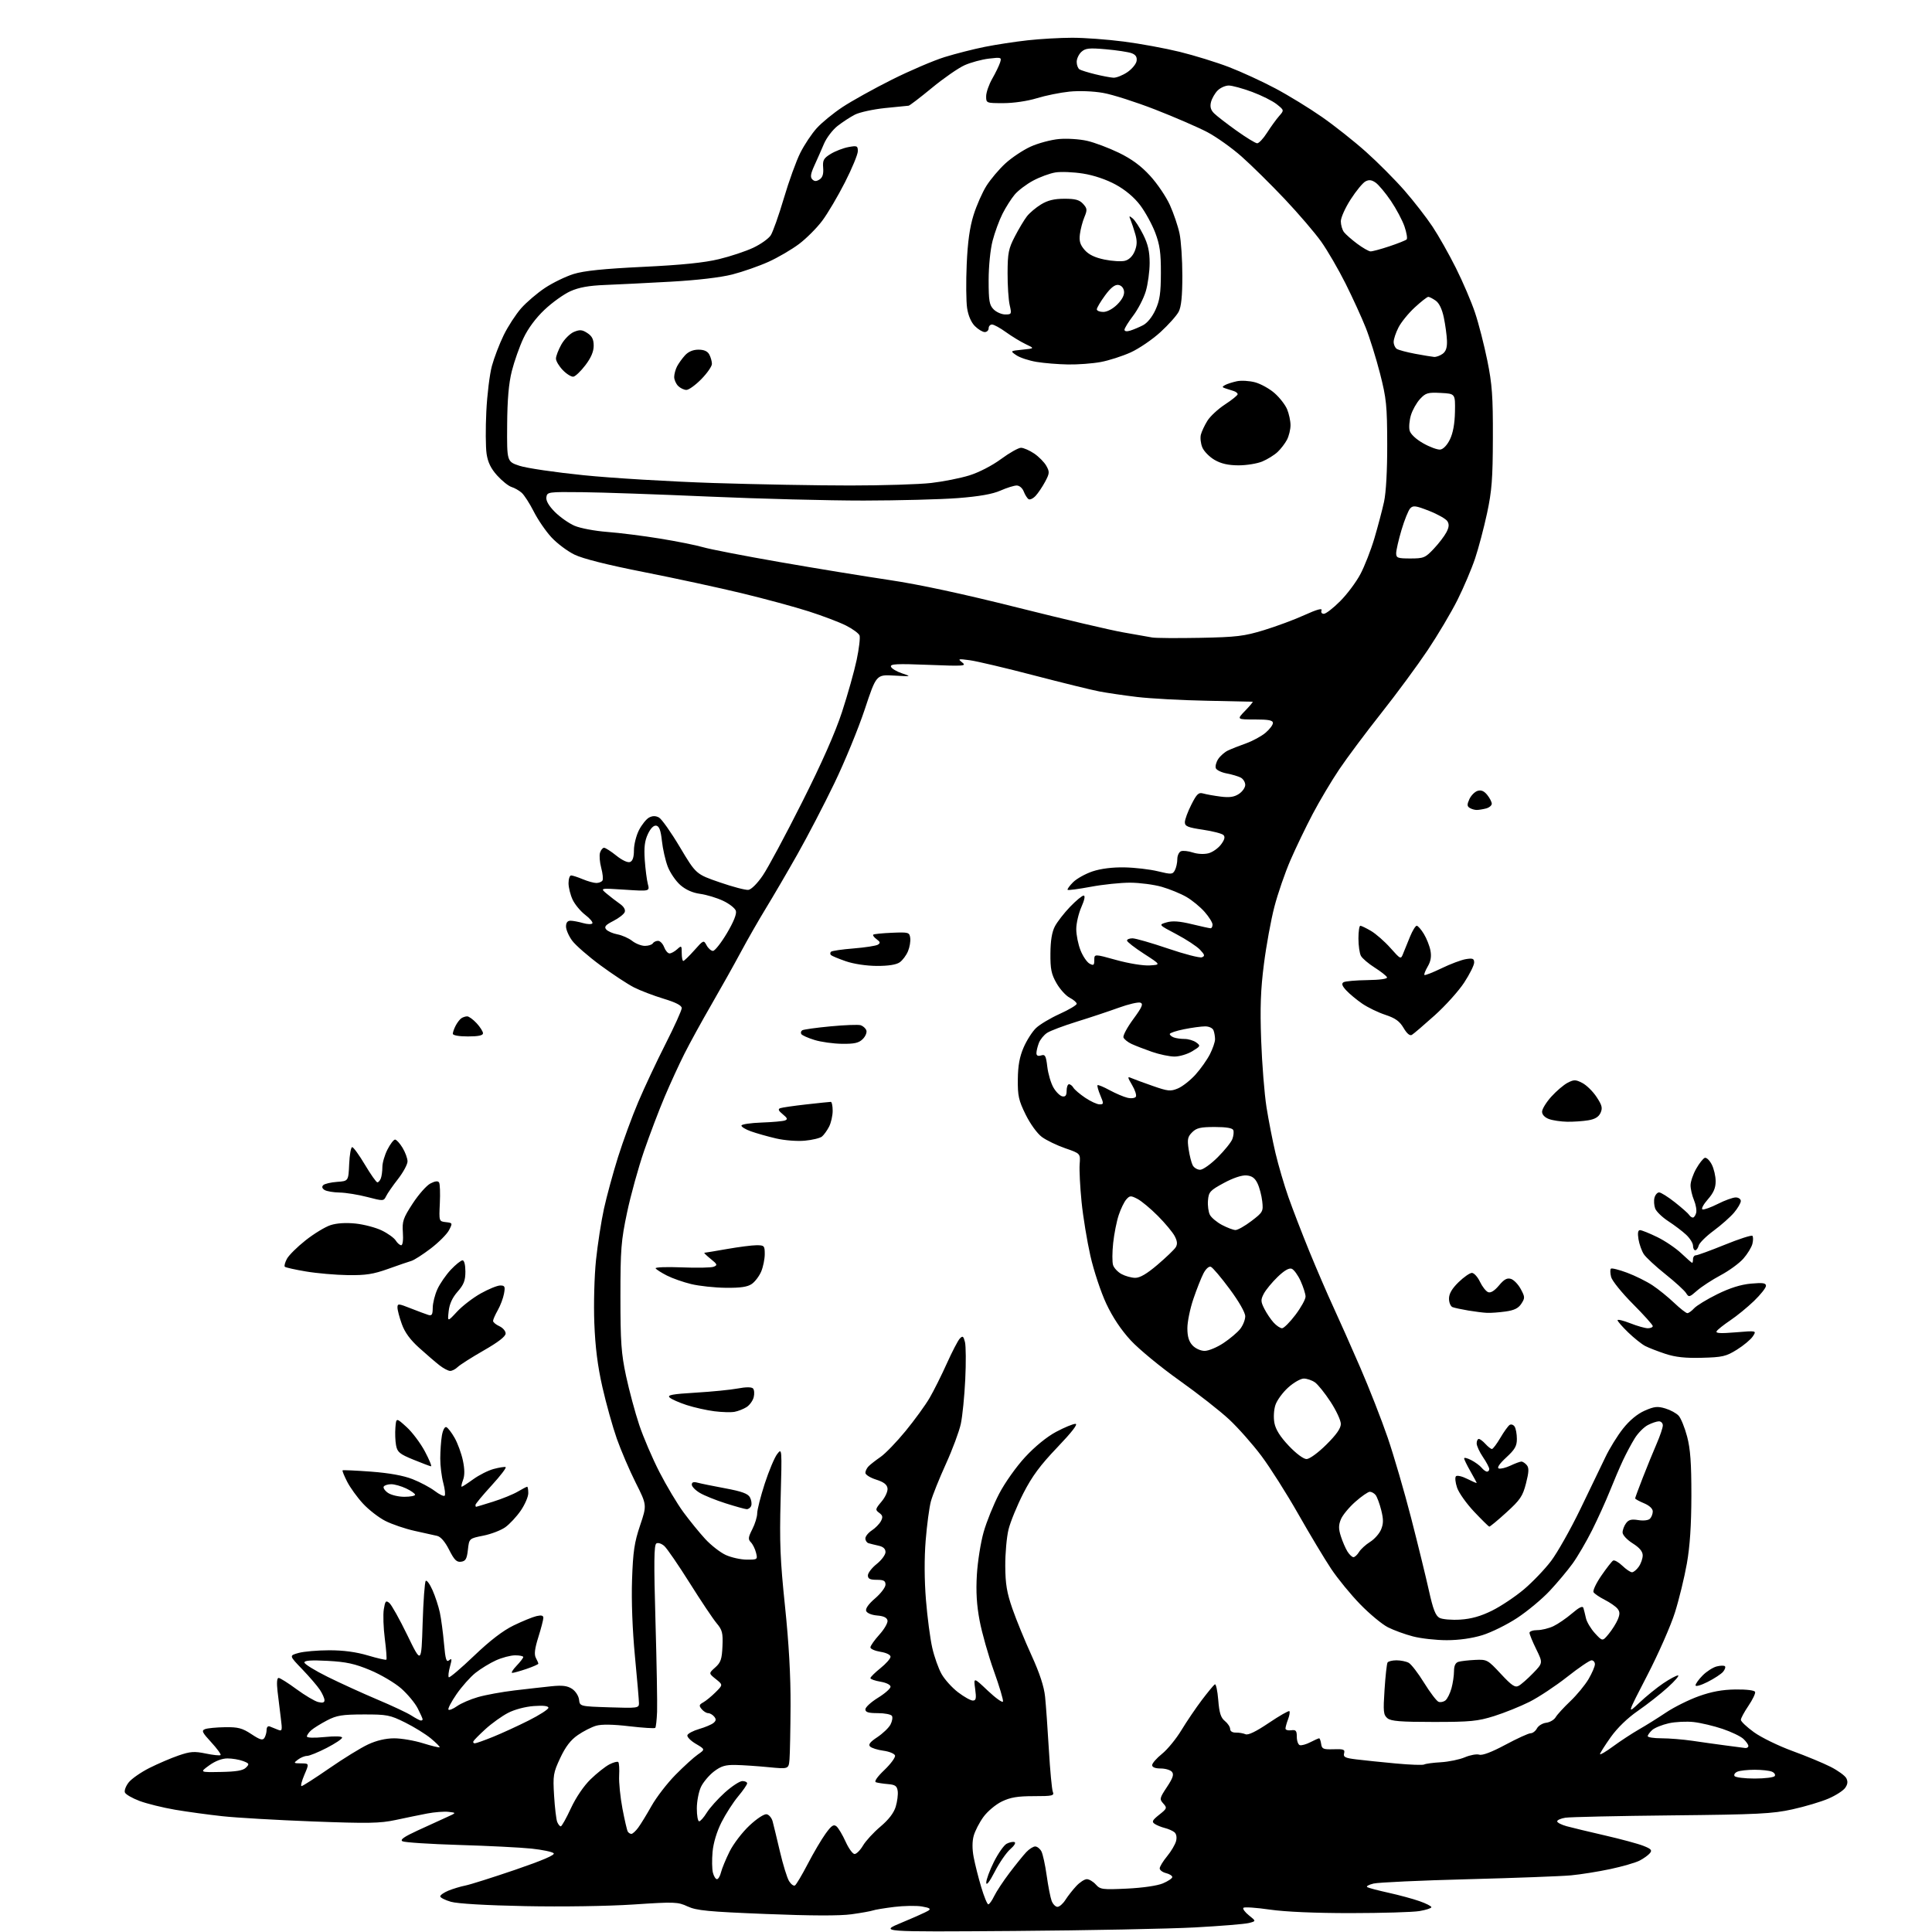 <?xml version="1.0" encoding="UTF-8" standalone="no"?>
<svg 
  version="1.1" 
  xmlns="http://www.w3.org/2000/svg" 
  xmlns:xlink="http://www.w3.org/1999/xlink" 
  xmlns:svg="http://www.w3.org/2000/svg"
  xmlns:rdf="http://www.w3.org/1999/02/22-rdf-syntax-ns#"
  xmlns:cc="http://creativecommons.org/ns#"
  xmlns:dc="http://purl.org/dc/elements/1.1/"
  viewBox="0 0 768 768"
  width="768"
  height="768"
>
<style>svg {background-color: white; }</style>"
<path stroke="none" fill="black" fill-rule="evenodd" d="M403.00,767.59C349.50,767.98 349.50,767.98 358.51,764.24C363.46,762.18 368.19,760.06 369.01,759.53C370.16,758.78 369.57,758.39 366.50,757.86C364.30,757.48 359.34,757.56 355.47,758.03C351.60,758.51 347.77,759.14 346.97,759.44C346.16,759.73 342.35,760.42 338.50,760.95C333.86,761.60 322.39,761.56 304.50,760.84C281.45,759.92 276.89,759.48 273.34,757.84C269.42,756.02 268.23,755.98 251.73,757.07C241.72,757.73 223.45,758.01 208.89,757.72C193.32,757.41 181.86,756.74 179.25,755.99C176.91,755.31 175.00,754.34 175.00,753.83C175.00,753.32 176.46,752.30 178.25,751.56C180.04,750.83 183.07,749.91 185.00,749.53C186.93,749.15 195.83,746.33 204.80,743.27C215.74,739.52 220.76,737.36 220.09,736.69C219.53,736.13 215.57,735.31 211.29,734.85C207.01,734.40 194.05,733.74 182.50,733.40C170.95,733.05 160.82,732.39 160.00,731.94C158.91,731.34 160.53,730.18 166.00,727.66C170.12,725.76 175.30,723.39 177.50,722.40C181.50,720.60 181.50,720.60 178.30,720.24C176.54,720.04 172.71,720.34 169.80,720.90C166.88,721.46 161.23,722.62 157.24,723.48C151.01,724.81 146.35,724.89 124.23,724.05C110.07,723.51 93.99,722.58 88.49,721.98C83.00,721.39 74.52,720.23 69.67,719.41C64.81,718.58 58.44,717.01 55.51,715.92C52.58,714.82 49.94,713.30 49.65,712.53C49.35,711.76 50.03,709.96 51.16,708.53C52.28,707.10 55.97,704.53 59.35,702.82C62.73,701.12 67.96,698.87 70.97,697.84C75.66,696.23 77.23,696.11 81.81,697.06C84.75,697.67 87.39,697.94 87.67,697.66C87.95,697.38 86.29,695.10 83.98,692.59C80.35,688.66 80.01,687.93 81.53,687.35C82.49,686.98 86.06,686.64 89.46,686.59C94.66,686.51 96.31,686.95 99.94,689.35C103.37,691.62 104.43,691.92 105.11,690.85C105.58,690.11 105.98,688.66 105.98,687.64C105.99,686.56 106.52,686.00 107.25,686.30C107.94,686.58 109.36,687.15 110.41,687.57C112.19,688.29 112.27,687.98 111.62,682.92C111.23,679.94 110.65,675.14 110.32,672.25C109.94,668.93 110.10,667.00 110.75,667.00C111.32,667.00 114.51,669.01 117.85,671.47C121.20,673.93 125.07,676.23 126.46,676.58C128.25,677.03 129.00,676.81 128.99,675.86C128.99,675.11 128.16,673.24 127.15,671.71C126.13,670.17 122.96,666.49 120.11,663.52C114.91,658.12 114.91,658.12 118.70,657.07C120.79,656.49 126.28,656.01 130.89,656.01C136.49,656.00 141.60,656.69 146.24,658.07C150.06,659.21 153.37,659.96 153.59,659.74C153.81,659.52 153.53,655.78 152.97,651.42C152.41,647.06 152.23,641.79 152.57,639.71C153.11,636.40 153.39,636.08 154.77,637.21C155.63,637.92 158.85,643.67 161.92,650.00C167.50,661.50 167.50,661.50 168.00,645.33C168.28,636.44 168.83,628.83 169.24,628.43C169.64,628.02 170.86,629.68 171.93,632.11C173.01,634.54 174.32,638.55 174.85,641.02C175.37,643.48 176.11,649.01 176.49,653.30C177.06,659.68 177.42,660.89 178.53,659.98C179.65,659.05 179.71,659.48 178.87,662.52C178.31,664.54 178.10,666.43 178.40,666.74C178.70,667.04 183.21,663.21 188.42,658.23C194.80,652.13 199.94,648.19 204.19,646.13C207.66,644.45 211.74,642.78 213.25,642.43C215.22,641.97 216.00,642.17 215.99,643.14C215.98,643.89 215.08,647.35 213.99,650.82C212.56,655.38 212.29,657.67 213.00,659.01C213.55,660.03 214.00,661.08 214.00,661.34C214.00,661.60 211.89,662.53 209.32,663.41C206.75,664.28 204.19,665.00 203.63,665.00C203.08,665.00 203.84,663.74 205.31,662.20C206.79,660.65 208.00,659.08 208.00,658.70C208.00,658.31 206.54,658.01 204.75,658.02C202.96,658.03 199.54,658.93 197.15,660.02C194.75,661.10 191.11,663.33 189.04,664.97C186.97,666.61 183.57,670.43 181.47,673.47C179.38,676.51 177.94,679.27 178.28,679.61C178.61,679.94 180.16,679.31 181.71,678.20C183.27,677.10 187.01,675.48 190.02,674.62C193.03,673.75 199.55,672.56 204.50,671.97C209.45,671.38 216.07,670.64 219.22,670.31C223.55,669.87 225.53,670.12 227.40,671.34C228.77,672.24 230.00,674.14 230.18,675.63C230.50,678.31 230.50,678.31 242.25,678.69C253.43,679.06 254.00,678.98 254.00,677.09C254.00,676.00 253.28,667.55 252.39,658.31C251.40,647.86 250.96,636.39 251.25,628.00C251.63,616.74 252.17,613.15 254.44,606.40C257.17,598.29 257.17,598.29 252.70,589.40C250.24,584.50 246.87,576.64 245.20,571.92C243.54,567.20 240.96,557.98 239.47,551.42C237.56,542.99 236.62,535.52 236.25,525.89C235.96,518.28 236.26,507.26 236.92,500.89C237.58,494.63 239.00,485.45 240.08,480.50C241.17,475.55 243.68,466.32 245.66,460.00C247.65,453.68 251.28,443.77 253.74,438.00C256.19,432.23 261.08,421.83 264.60,414.90C268.12,407.96 271.00,401.59 271.00,400.74C271.00,399.69 268.69,398.49 263.78,397.00C259.80,395.79 254.51,393.77 252.03,392.51C249.54,391.25 243.54,387.30 238.69,383.73C233.85,380.16 228.79,375.75 227.44,373.92C226.10,372.10 225.00,369.57 225.00,368.31C225.00,366.77 225.59,366.00 226.76,366.00C227.72,366.00 229.97,366.42 231.74,366.93C233.52,367.44 235.20,367.49 235.48,367.04C235.75,366.59 234.47,365.07 232.63,363.67C230.79,362.26 228.54,359.56 227.64,357.66C226.74,355.75 226.00,352.80 226.00,351.10C226.00,349.39 226.46,348.00 227.03,348.00C227.60,348.00 229.68,348.68 231.65,349.50C233.63,350.33 236.06,351.00 237.06,351.00C238.06,351.00 239.15,350.56 239.49,350.02C239.82,349.49 239.60,347.21 238.99,344.97C238.39,342.73 238.18,340.02 238.52,338.95C238.86,337.88 239.58,337.00 240.13,337.00C240.67,337.00 242.87,338.41 245.01,340.13C247.31,341.98 249.53,343.01 250.45,342.66C251.50,342.26 252.00,340.75 252.00,337.99C252.00,335.75 252.90,332.15 254.00,329.99C255.11,327.83 256.91,325.59 258.00,325.00C259.39,324.26 260.59,324.25 261.93,324.96C263.00,325.53 266.75,330.84 270.27,336.75C276.68,347.50 276.68,347.50 286.09,350.74C291.26,352.53 296.40,353.88 297.50,353.74C298.65,353.60 301.09,351.16 303.23,348.00C305.29,344.98 312.29,331.93 318.79,319.00C326.63,303.44 332.01,291.28 334.72,283.00C336.97,276.12 339.59,266.82 340.54,262.31C341.49,257.81 342.00,253.44 341.68,252.60C341.36,251.77 338.94,249.99 336.30,248.66C333.66,247.33 327.00,244.80 321.50,243.04C316.00,241.28 304.07,238.04 295.00,235.85C285.93,233.66 268.38,229.86 256.00,227.42C241.39,224.54 231.70,222.10 228.36,220.47C225.53,219.09 221.39,215.98 219.17,213.56C216.94,211.15 213.79,206.54 212.17,203.33C210.55,200.13 208.38,196.77 207.36,195.87C206.34,194.97 204.52,193.94 203.33,193.58C202.13,193.21 199.58,191.17 197.65,189.04C195.14,186.26 193.94,183.81 193.43,180.41C193.04,177.80 192.99,170.23 193.32,163.58C193.64,156.94 194.64,148.80 195.53,145.50C196.43,142.20 198.54,136.67 200.23,133.22C201.92,129.76 205.04,124.97 207.15,122.56C209.27,120.16 213.54,116.51 216.64,114.45C219.75,112.39 224.87,109.90 228.02,108.92C232.13,107.64 239.92,106.84 255.62,106.08C271.04,105.34 279.95,104.43 285.81,103.01C290.38,101.91 296.52,99.86 299.46,98.47C302.40,97.08 305.51,94.87 306.37,93.56C307.23,92.24 309.58,85.62 311.59,78.83C313.59,72.05 316.54,63.90 318.15,60.72C319.75,57.54 322.67,53.15 324.65,50.97C326.62,48.78 331.22,45.01 334.87,42.59C338.52,40.17 347.35,35.26 354.50,31.68C361.65,28.10 371.10,24.06 375.50,22.69C379.90,21.33 387.10,19.50 391.50,18.62C395.90,17.74 403.55,16.57 408.50,16.02C413.45,15.47 421.41,15.01 426.20,15.01C430.98,15.00 440.21,15.68 446.70,16.52C453.19,17.35 463.23,19.20 469.00,20.62C474.77,22.04 483.55,24.75 488.50,26.65C493.45,28.55 501.77,32.38 507.00,35.16C512.23,37.94 520.55,43.04 525.50,46.50C530.45,49.95 538.33,56.18 543.00,60.36C547.67,64.53 554.56,71.45 558.29,75.72C562.02,80.00 567.04,86.45 569.43,90.06C571.83,93.66 576.03,101.09 578.76,106.56C581.50,112.03 584.92,120.01 586.35,124.31C587.79,128.60 589.98,137.15 591.23,143.31C593.15,152.76 593.49,157.53 593.44,174.00C593.40,190.34 593.02,195.20 591.13,204.00C589.89,209.78 587.75,217.88 586.37,222.00C584.99,226.12 581.84,233.55 579.36,238.50C576.88,243.45 571.54,252.45 567.49,258.50C563.44,264.55 555.15,275.80 549.05,283.50C542.96,291.20 535.45,301.25 532.37,305.83C529.29,310.41 524.54,318.39 521.82,323.56C519.10,328.72 515.11,337.01 512.96,341.97C510.81,346.93 507.94,355.25 506.59,360.46C505.23,365.66 503.36,375.90 502.43,383.21C501.12,393.40 500.87,400.46 501.33,413.50C501.67,422.85 502.62,434.80 503.44,440.05C504.27,445.30 505.88,453.55 507.03,458.38C508.17,463.21 510.48,471.06 512.15,475.83C513.83,480.60 517.59,490.35 520.51,497.50C523.44,504.65 527.71,514.55 530.00,519.50C532.29,524.45 537.09,535.25 540.67,543.50C544.25,551.75 549.18,564.34 551.63,571.48C554.07,578.62 558.27,593.02 560.96,603.48C563.65,613.94 566.82,626.89 568.01,632.26C569.66,639.72 570.65,642.28 572.22,643.12C573.35,643.72 577.07,644.04 580.48,643.82C584.85,643.54 588.59,642.49 593.10,640.26C596.62,638.52 602.32,634.71 605.78,631.80C609.23,628.88 614.09,623.80 616.59,620.50C619.08,617.20 624.29,607.98 628.16,600.00C632.04,592.02 636.53,582.70 638.15,579.28C639.77,575.86 642.92,570.75 645.15,567.93C647.75,564.64 650.84,562.07 653.75,560.78C657.59,559.09 658.88,558.95 661.99,559.88C664.02,560.49 666.41,561.79 667.30,562.78C668.20,563.78 669.71,567.49 670.65,571.04C671.95,575.95 672.36,581.58 672.35,594.50C672.33,606.22 671.78,614.60 670.56,621.50C669.59,627.00 667.46,635.77 665.81,641.00C664.17,646.23 659.21,657.48 654.80,666.00C646.78,681.50 646.78,681.50 651.64,676.89C654.31,674.36 658.61,670.87 661.18,669.14C663.75,667.41 666.39,666.00 667.04,666.00C667.69,666.00 665.86,668.14 662.98,670.75C660.11,673.36 654.77,677.55 651.13,680.06C646.98,682.92 642.92,686.86 640.28,690.56C637.97,693.83 636.05,696.85 636.03,697.28C636.02,697.71 638.36,696.33 641.25,694.20C644.14,692.08 648.75,689.06 651.50,687.48C654.25,685.91 659.12,682.87 662.32,680.72C665.52,678.58 671.37,675.67 675.32,674.26C680.39,672.44 684.67,671.66 689.90,671.59C694.33,671.54 697.46,671.93 697.68,672.57C697.88,673.15 696.69,675.63 695.04,678.07C693.39,680.50 692.03,683.02 692.02,683.66C692.01,684.29 694.36,686.52 697.25,688.60C700.14,690.69 707.00,694.03 712.50,696.04C718.00,698.05 724.85,700.89 727.71,702.35C730.58,703.80 733.37,705.83 733.92,706.84C734.62,708.16 734.50,709.27 733.49,710.70C732.72,711.81 729.72,713.74 726.82,714.98C723.92,716.23 717.49,718.15 712.53,719.24C704.58,721.00 698.85,721.29 664.50,721.64C643.05,721.86 624.04,722.28 622.25,722.57C620.46,722.86 619.00,723.50 619.00,724.01C619.00,724.51 620.69,725.38 622.75,725.95C624.81,726.51 631.67,728.17 638.00,729.62C644.33,731.07 651.20,732.93 653.27,733.75C656.40,734.98 656.84,735.49 655.85,736.68C655.19,737.48 653.35,738.80 651.76,739.62C650.17,740.44 644.97,741.95 640.19,742.97C635.41,743.99 628.35,745.12 624.50,745.48C620.65,745.84 602.20,746.53 583.50,747.02C564.80,747.50 547.93,748.28 546.01,748.74C544.08,749.20 542.96,749.85 543.51,750.17C544.05,750.50 547.88,751.50 552.00,752.41C556.12,753.32 561.64,754.81 564.25,755.73C566.86,756.64 569.00,757.73 569.00,758.14C569.00,758.54 566.86,759.24 564.25,759.68C561.64,760.12 549.38,760.48 537.00,760.49C522.85,760.50 510.88,759.98 504.74,759.09C499.38,758.31 494.67,758.00 494.28,758.38C493.90,758.77 494.88,760.12 496.47,761.39C499.35,763.69 499.35,763.69 496.43,764.43C494.82,764.84 485.18,765.63 475.00,766.18C464.82,766.73 432.43,767.37 403.00,767.59zM420.36,758.00C421.14,758.00 422.55,756.76 423.51,755.25C424.47,753.74 426.41,751.26 427.82,749.75C429.22,748.24 431.12,747.00 432.03,747.00C432.94,747.00 434.55,747.95 435.60,749.12C437.37,751.10 438.23,751.21 448.00,750.75C454.21,750.45 460.03,749.61 462.25,748.68C464.31,747.81 466.00,746.68 466.00,746.16C466.00,745.64 464.88,744.93 463.50,744.59C462.12,744.24 461.00,743.40 461.00,742.71C461.00,742.02 462.32,739.85 463.94,737.89C465.56,735.93 467.16,733.20 467.51,731.84C467.89,730.31 467.62,728.95 466.81,728.31C466.09,727.74 464.38,726.99 463.00,726.65C461.62,726.30 459.82,725.57 459.00,725.02C457.75,724.18 458.05,723.58 460.80,721.39C463.92,718.92 464.01,718.67 462.43,716.93C460.86,715.18 460.94,714.81 463.87,710.38C466.25,706.79 466.72,705.37 465.87,704.34C465.26,703.60 463.24,703.00 461.38,703.00C459.23,703.00 458.00,702.51 458.00,701.67C458.00,700.93 459.76,698.92 461.91,697.19C464.07,695.46 467.54,691.22 469.63,687.77C471.72,684.32 475.38,678.93 477.76,675.78C480.15,672.63 482.47,669.83 482.92,669.55C483.36,669.28 483.97,672.06 484.27,675.74C484.68,680.91 485.28,682.81 486.90,684.12C488.06,685.06 489.00,686.49 489.00,687.30C489.00,688.19 489.90,688.77 491.25,688.73C492.49,688.70 494.22,689.00 495.09,689.38C496.14,689.85 499.27,688.34 504.36,684.90C508.59,682.05 512.27,679.94 512.55,680.22C512.83,680.49 512.59,681.94 512.03,683.43C511.46,684.91 511.00,686.58 511.00,687.13C511.00,687.68 512.01,687.98 513.25,687.81C515.14,687.55 515.50,687.97 515.50,690.41C515.50,692.01 516.03,693.50 516.68,693.72C517.33,693.94 519.22,693.42 520.88,692.56C522.54,691.70 524.12,691.00 524.38,691.00C524.64,691.00 525.00,692.01 525.18,693.25C525.46,695.24 526.04,695.48 530.13,695.35C534.11,695.22 534.70,695.45 534.30,696.97C533.91,698.46 534.71,698.85 539.17,699.39C542.10,699.75 549.16,700.48 554.87,701.01C560.57,701.54 565.64,701.72 566.14,701.41C566.64,701.11 569.62,700.70 572.77,700.52C575.92,700.33 580.22,699.44 582.32,698.54C584.43,697.65 587.00,697.18 588.04,697.51C589.26,697.90 593.02,696.47 598.44,693.56C603.12,691.05 607.62,689.00 608.44,689.00C609.26,689.00 610.40,688.13 610.96,687.07C611.53,686.00 613.19,684.99 614.65,684.82C616.11,684.64 617.79,683.65 618.40,682.62C619.00,681.59 621.62,678.73 624.22,676.26C626.81,673.80 630.07,669.84 631.47,667.47C632.86,665.09 634.00,662.44 634.00,661.57C634.00,660.71 633.40,660.00 632.66,660.00C631.93,660.00 627.56,662.96 622.97,666.59C618.37,670.21 611.64,674.67 608.01,676.50C604.38,678.32 598.06,680.87 593.96,682.16C587.39,684.22 584.52,684.50 569.90,684.50C556.70,684.50 552.94,684.20 551.52,683.02C549.93,681.70 549.80,680.40 550.38,671.65C550.73,666.21 551.27,661.37 551.57,660.88C551.87,660.40 553.47,660.00 555.12,660.00C556.78,660.00 558.96,660.44 559.96,660.98C560.97,661.52 563.74,665.11 566.11,668.96C568.49,672.80 571.07,676.19 571.84,676.49C572.62,676.79 573.86,676.53 574.61,675.91C575.36,675.29 576.42,673.14 576.98,671.14C577.53,669.14 577.99,666.07 577.99,664.32C578.00,662.16 578.56,660.96 579.75,660.60C580.71,660.31 583.69,659.97 586.37,659.84C591.11,659.62 591.37,659.76 596.58,665.36C600.97,670.08 602.25,670.93 603.71,670.13C604.70,669.60 607.27,667.34 609.43,665.11C613.35,661.06 613.35,661.06 610.68,655.59C609.20,652.59 608.00,649.65 608.00,649.06C608.00,648.48 609.39,648.00 611.10,648.00C612.80,648.00 615.68,647.30 617.49,646.44C619.31,645.58 622.64,643.29 624.90,641.36C627.72,638.94 629.13,638.26 629.42,639.17C629.65,639.90 630.10,641.74 630.44,643.26C630.77,644.77 632.39,647.47 634.03,649.26C637.02,652.50 637.02,652.50 639.49,649.51C640.84,647.87 642.47,645.28 643.10,643.76C643.99,641.61 643.95,640.65 642.94,639.43C642.22,638.56 639.95,636.99 637.88,635.94C635.82,634.89 633.83,633.54 633.46,632.93C633.09,632.33 634.47,629.39 636.53,626.39C638.59,623.39 640.71,620.68 641.22,620.36C641.74,620.04 643.39,620.96 644.89,622.39C646.38,623.83 648.12,625.00 648.75,625.00C649.37,625.00 650.59,624.00 651.44,622.78C652.30,621.56 653.00,619.54 653.00,618.29C653.00,616.74 651.75,615.23 649.00,613.50C646.75,612.08 645.00,610.19 645.00,609.18C645.00,608.19 645.61,606.55 646.35,605.54C647.39,604.11 648.51,603.82 651.23,604.26C653.28,604.59 655.23,604.37 655.88,603.72C656.50,603.10 657.00,601.80 657.00,600.81C657.00,599.72 655.65,598.46 653.50,597.56C651.58,596.76 650.00,595.89 650.00,595.63C650.00,595.37 651.38,591.63 653.06,587.33C654.74,583.02 657.21,576.97 658.56,573.87C659.90,570.78 661.00,567.52 661.00,566.62C661.00,565.73 660.30,565.00 659.45,565.00C658.60,565.00 656.62,565.66 655.05,566.48C653.48,567.29 651.14,569.65 649.85,571.73C648.56,573.80 646.45,577.75 645.16,580.50C643.87,583.25 641.51,588.77 639.92,592.76C638.32,596.75 635.16,603.72 632.89,608.26C630.62,612.79 627.14,618.75 625.16,621.50C623.17,624.25 619.07,629.16 616.03,632.40C612.99,635.65 607.18,640.48 603.12,643.15C599.07,645.82 592.83,648.90 589.27,650.00C585.17,651.26 579.97,652.00 575.10,652.00C570.88,652.00 564.84,651.33 561.68,650.50C558.52,649.68 554.04,648.05 551.72,646.87C549.40,645.70 544.43,641.57 540.68,637.71C536.92,633.85 531.73,627.50 529.13,623.60C526.53,619.69 520.64,609.88 516.05,601.80C511.45,593.71 504.87,583.33 501.41,578.72C497.96,574.12 492.21,567.62 488.64,564.28C485.07,560.94 476.15,553.95 468.80,548.73C461.46,543.52 452.79,536.38 449.54,532.88C445.66,528.68 442.31,523.67 439.76,518.23C437.63,513.69 434.79,505.14 433.45,499.23C432.12,493.33 430.53,483.67 429.94,477.77C429.35,471.87 429.00,465.13 429.18,462.79C429.50,458.54 429.50,458.54 423.45,456.45C420.13,455.30 415.94,453.28 414.16,451.96C412.30,450.58 409.54,446.77 407.71,443.06C404.93,437.42 404.53,435.59 404.60,429.04C404.66,423.58 405.30,420.08 406.91,416.37C408.14,413.54 410.35,410.08 411.83,408.67C413.30,407.25 417.54,404.72 421.25,403.04C424.96,401.36 428.00,399.55 428.00,399.02C428.00,398.49 426.76,397.41 425.24,396.62C423.72,395.84 421.36,393.24 419.99,390.85C417.92,387.24 417.51,385.22 417.56,379.00C417.59,373.91 418.17,370.45 419.34,368.23C420.29,366.43 423.00,362.94 425.36,360.48C427.73,358.02 430.16,356.00 430.77,356.00C431.46,356.00 431.11,357.76 429.86,360.58C428.75,363.10 427.83,367.05 427.83,369.35C427.83,371.66 428.60,375.46 429.54,377.80C430.47,380.14 432.09,382.51 433.12,383.06C434.72,383.92 435.00,383.71 435.00,381.63C435.00,379.19 435.00,379.19 443.75,381.62C448.68,382.99 454.47,383.93 457.00,383.77C461.50,383.50 461.50,383.50 454.75,379.14C451.04,376.74 448.00,374.38 448.00,373.89C448.00,373.40 448.98,373.00 450.18,373.00C451.38,373.00 457.74,374.83 464.30,377.06C470.87,379.30 476.93,380.86 477.77,380.54C479.05,380.04 478.93,379.56 477.04,377.54C475.79,376.21 471.56,373.43 467.64,371.36C460.50,367.60 460.50,367.60 463.73,366.66C466.06,365.98 468.85,366.18 473.73,367.36C477.45,368.27 480.84,369.00 481.25,369.00C481.66,369.00 482.00,368.34 482.00,367.53C482.00,366.73 480.59,364.46 478.86,362.50C477.14,360.53 473.87,357.85 471.61,356.54C469.35,355.23 464.95,353.43 461.83,352.53C458.71,351.64 453.06,350.90 449.28,350.88C445.49,350.87 438.44,351.60 433.61,352.51C428.78,353.41 424.63,353.96 424.40,353.73C424.16,353.49 425.14,352.13 426.57,350.70C428.00,349.27 431.49,347.33 434.33,346.38C437.62,345.29 442.24,344.71 447.00,344.80C451.12,344.88 457.10,345.57 460.28,346.35C465.66,347.65 466.13,347.63 467.03,345.94C467.56,344.95 468.00,342.96 468.00,341.53C468.00,340.11 468.66,338.69 469.46,338.38C470.26,338.07 472.40,338.30 474.21,338.90C476.12,339.52 478.73,339.64 480.43,339.18C482.05,338.75 484.27,337.18 485.38,335.69C486.80,333.79 487.08,332.68 486.34,331.94C485.75,331.35 482.07,330.40 478.14,329.82C472.14,328.93 471.00,328.45 471.00,326.85C471.00,325.79 472.16,322.65 473.57,319.87C475.75,315.56 476.46,314.90 478.32,315.43C479.52,315.77 482.62,316.33 485.22,316.66C488.72,317.11 490.59,316.84 492.47,315.61C493.86,314.70 495.00,313.08 495.00,312.01C495.00,310.94 494.20,309.64 493.23,309.12C492.26,308.60 489.75,307.86 487.65,307.46C485.56,307.07 483.60,306.13 483.31,305.37C483.02,304.61 483.44,302.97 484.26,301.73C485.07,300.50 486.80,298.97 488.11,298.35C489.43,297.72 492.66,296.44 495.29,295.51C497.92,294.57 501.41,292.68 503.04,291.31C504.67,289.94 506.00,288.19 506.00,287.41C506.00,286.33 504.33,286.00 498.80,286.00C491.61,286.00 491.61,286.00 495.00,282.50C496.87,280.57 498.19,278.98 497.95,278.95C497.70,278.92 489.40,278.74 479.50,278.55C469.60,278.36 457.23,277.68 452.00,277.06C446.77,276.43 440.02,275.44 437.00,274.86C433.98,274.29 422.27,271.41 411.00,268.47C399.73,265.52 388.25,262.82 385.50,262.45C380.84,261.83 380.64,261.89 382.50,263.34C384.33,264.77 383.17,264.85 369.11,264.29C356.51,263.79 353.81,263.92 354.17,265.02C354.42,265.75 356.39,266.94 358.56,267.66C362.42,268.94 362.36,268.95 355.42,268.55C348.34,268.15 348.34,268.15 343.75,281.99C341.22,289.61 335.81,302.78 331.72,311.26C327.64,319.74 321.01,332.49 316.99,339.59C312.98,346.69 307.35,356.32 304.49,361.00C301.63,365.68 297.12,373.55 294.47,378.50C291.82,383.45 286.53,392.88 282.73,399.46C278.92,406.04 274.11,414.82 272.03,418.96C269.94,423.11 266.43,430.77 264.21,436.00C261.99,441.23 258.32,450.90 256.04,457.49C253.77,464.09 250.72,475.11 249.27,481.99C246.89,493.24 246.63,496.62 246.63,515.50C246.63,533.47 246.95,538.01 248.87,547.00C250.11,552.77 252.46,561.50 254.09,566.39C255.72,571.28 259.35,579.74 262.15,585.19C264.95,590.64 269.24,597.83 271.69,601.15C274.14,604.48 278.02,609.25 280.32,611.75C282.62,614.25 286.30,617.12 288.50,618.13C290.70,619.13 294.46,619.97 296.86,619.98C301.11,620.00 301.20,619.93 300.54,617.25C300.17,615.74 299.25,613.87 298.49,613.09C297.32,611.90 297.41,611.12 299.06,607.88C300.13,605.79 301.00,602.94 301.00,601.55C301.00,600.16 302.35,594.86 304.00,589.76C305.66,584.67 307.88,579.38 308.94,578.01C310.86,575.54 310.86,575.63 310.31,596.01C309.85,613.14 310.13,620.11 312.05,638.50C313.59,653.27 314.32,666.25 314.26,678.00C314.21,687.62 314.02,697.24 313.84,699.38C313.50,703.25 313.50,703.25 305.50,702.48C301.10,702.05 295.21,701.65 292.42,701.60C288.35,701.52 286.64,702.04 283.81,704.19C281.87,705.68 279.54,708.44 278.64,710.34C277.74,712.25 277.00,716.10 277.00,718.90C277.00,721.71 277.41,724.00 277.92,724.00C278.42,724.00 279.80,722.44 280.97,720.54C282.15,718.64 285.38,715.04 288.16,712.54C290.94,710.04 294.07,708.00 295.11,708.00C296.15,708.00 297.00,708.41 297.00,708.91C297.00,709.40 295.39,711.74 293.42,714.10C291.44,716.46 288.47,721.09 286.80,724.39C284.94,728.09 283.58,732.58 283.26,736.11C282.97,739.25 283.03,742.99 283.39,744.41C283.75,745.83 284.47,747.00 285.00,747.00C285.53,747.00 286.26,745.76 286.62,744.25C286.99,742.74 288.53,739.02 290.04,735.98C291.55,732.95 295.10,728.31 297.93,725.67C300.84,722.94 303.79,721.01 304.76,721.19C305.69,721.37 306.76,722.64 307.13,724.01C307.50,725.38 308.80,730.77 310.03,736.00C311.25,741.23 312.89,746.53 313.67,747.78C314.45,749.04 315.50,749.81 316.01,749.49C316.52,749.18 318.81,745.33 321.09,740.95C323.37,736.56 326.56,731.15 328.18,728.91C330.54,725.65 331.39,725.08 332.52,726.01C333.29,726.65 334.92,729.39 336.14,732.09C337.36,734.79 338.97,737.00 339.71,737.00C340.46,737.00 341.96,735.49 343.05,733.65C344.13,731.80 347.26,728.41 349.98,726.11C353.27,723.34 355.32,720.66 356.07,718.17C356.69,716.10 357.04,713.31 356.85,711.96C356.56,709.95 355.86,709.45 353.00,709.21C351.07,709.05 348.92,708.72 348.21,708.48C347.41,708.20 348.66,706.37 351.57,703.59C354.12,701.14 356.02,698.55 355.78,697.82C355.53,697.09 353.45,696.24 351.15,695.93C348.85,695.62 346.47,694.87 345.87,694.27C345.08,693.48 345.87,692.45 348.74,690.56C350.91,689.11 353.27,686.87 353.97,685.56C354.66,684.26 354.93,682.70 354.56,682.10C354.19,681.49 351.66,681.00 348.94,681.00C345.20,681.00 344.00,680.63 344.00,679.49C344.00,678.66 346.25,676.60 349.00,674.90C351.75,673.21 354.00,671.23 354.00,670.50C354.00,669.73 352.32,668.89 350.00,668.50C347.80,668.13 346.00,667.49 346.00,667.08C346.00,666.67 347.80,664.89 350.00,663.12C352.20,661.35 354.00,659.31 354.00,658.58C354.00,657.81 352.33,656.99 350.00,656.62C347.80,656.26 346.00,655.47 346.00,654.86C346.00,654.25 347.60,651.97 349.56,649.80C351.52,647.63 352.98,645.11 352.80,644.18C352.58,643.03 351.29,642.40 348.69,642.19C346.48,642.00 344.65,641.25 344.32,640.39C343.96,639.45 345.27,637.60 347.87,635.38C350.14,633.43 352.00,630.98 352.00,629.92C352.00,628.39 351.29,628.00 348.50,628.00C345.83,628.00 345.00,627.58 345.00,626.25C345.00,625.29 346.58,623.24 348.50,621.71C350.43,620.17 352.00,618.04 352.00,616.98C352.00,615.67 351.10,614.84 349.25,614.44C347.74,614.10 345.94,613.66 345.25,613.45C344.56,613.24 344.00,612.38 344.00,611.55C344.00,610.72 345.14,609.30 346.54,608.38C347.94,607.47 349.57,605.80 350.17,604.69C351.03,603.07 350.90,602.40 349.50,601.38C347.86,600.18 347.92,599.89 350.42,596.91C351.93,595.12 352.97,592.80 352.80,591.61C352.59,590.11 351.27,589.11 348.25,588.16C345.91,587.42 344.00,586.21 344.00,585.48C344.00,584.74 344.59,583.55 345.32,582.82C346.05,582.09 348.19,580.43 350.07,579.13C351.96,577.82 356.43,573.19 360.00,568.83C363.57,564.47 367.87,558.56 369.53,555.70C371.20,552.84 374.28,546.67 376.38,542.00C378.48,537.33 380.80,532.87 381.54,532.09C382.68,530.90 382.99,531.11 383.59,533.49C383.97,535.03 384.03,541.74 383.70,548.40C383.38,555.05 382.59,562.98 381.94,566.00C381.29,569.02 378.61,576.23 375.98,582.00C373.36,587.77 370.68,594.45 370.04,596.83C369.40,599.21 368.47,606.18 367.97,612.33C367.40,619.42 367.44,628.07 368.08,636.00C368.64,642.88 369.76,651.42 370.58,655.00C371.39,658.58 373.06,663.28 374.29,665.45C375.51,667.63 378.46,670.89 380.83,672.70C383.21,674.52 385.86,676.00 386.71,676.00C387.99,676.00 388.16,675.17 387.64,671.35C387.00,666.71 387.00,666.71 392.67,672.08C395.80,675.03 398.51,676.97 398.70,676.39C398.90,675.80 397.26,670.31 395.06,664.18C392.87,658.05 390.33,649.08 389.42,644.26C388.24,638.06 387.92,632.73 388.32,626.00C388.63,620.77 389.84,613.14 391.01,609.03C392.17,604.92 394.95,598.06 397.18,593.78C399.44,589.43 404.00,583.00 407.54,579.18C411.41,575.00 416.17,571.12 419.82,569.18C423.10,567.43 426.56,566.00 427.51,566.00C428.63,566.00 426.11,569.27 420.30,575.35C413.49,582.47 410.27,586.83 406.80,593.60C404.30,598.50 401.64,604.98 400.90,608.00C400.16,611.02 399.58,617.55 399.61,622.50C399.65,629.67 400.23,633.13 402.45,639.50C403.98,643.90 407.39,652.23 410.03,658.00C413.28,665.12 415.03,670.43 415.44,674.50C415.78,677.80 416.46,687.25 416.94,695.50C417.42,703.75 418.13,711.29 418.51,712.25C419.15,713.83 418.42,714.00 410.92,714.00C404.50,714.00 401.64,714.48 398.23,716.13C395.80,717.31 392.52,720.06 390.92,722.27C389.32,724.47 387.59,727.84 387.06,729.76C386.44,731.97 386.44,735.06 387.05,738.27C387.58,741.04 388.92,746.39 390.05,750.15C391.17,753.92 392.43,757.00 392.86,757.00C393.28,757.00 394.33,755.54 395.19,753.75C396.05,751.96 398.79,747.80 401.29,744.50C403.79,741.20 406.79,737.49 407.96,736.25C409.12,735.01 410.72,734.00 411.50,734.00C412.29,734.00 413.40,734.87 413.97,735.94C414.54,737.00 415.48,741.33 416.07,745.55C416.66,749.78 417.55,754.31 418.04,755.62C418.54,756.93 419.58,758.00 420.36,758.00zM395.45,744.00C393.36,748.05 392.08,749.71 392.05,748.41C392.02,747.26 393.39,743.54 395.08,740.15C396.78,736.76 399.05,733.51 400.14,732.93C401.22,732.35 402.63,732.04 403.27,732.26C403.93,732.48 403.21,733.69 401.61,735.07C400.06,736.41 397.29,740.42 395.45,744.00zM250.99,729.00C251.46,729.00 252.68,727.90 253.68,726.55C254.68,725.20 257.07,721.30 259.00,717.87C260.93,714.44 265.20,708.89 268.50,705.54C271.80,702.19 275.81,698.54 277.42,697.43C280.34,695.40 280.34,695.40 276.59,693.19C274.53,691.97 273.02,690.43 273.25,689.76C273.47,689.09 275.58,687.99 277.94,687.30C280.29,686.62 282.85,685.54 283.62,684.90C284.68,684.02 284.75,683.40 283.89,682.37C283.27,681.62 282.19,681.00 281.50,681.00C280.81,681.00 279.65,680.28 278.92,679.40C277.79,678.05 277.89,677.64 279.55,676.72C280.62,676.12 282.83,674.31 284.46,672.69C287.41,669.74 287.41,669.74 284.55,667.46C281.69,665.17 281.69,665.17 284.31,662.84C286.52,660.87 286.97,659.54 287.19,654.41C287.42,649.11 287.12,647.93 284.86,645.25C283.44,643.55 278.62,636.36 274.17,629.27C269.71,622.18 265.18,615.57 264.10,614.59C262.99,613.59 261.59,613.13 260.91,613.55C259.97,614.13 259.89,621.11 260.56,644.40C261.04,660.96 261.32,677.17 261.20,680.43C261.07,683.69 260.75,686.59 260.47,686.86C260.19,687.14 255.54,686.84 250.13,686.21C243.67,685.45 239.16,685.38 236.98,686.00C235.16,686.53 231.87,688.20 229.67,689.73C226.83,691.69 224.80,694.35 222.70,698.83C219.93,704.75 219.77,705.75 220.26,713.83C220.55,718.60 221.11,723.29 221.50,724.25C221.89,725.21 222.53,726.00 222.92,726.00C223.30,726.00 225.11,722.78 226.93,718.84C228.95,714.50 232.03,709.95 234.77,707.29C237.25,704.88 240.61,702.22 242.23,701.38C243.86,700.54 245.45,700.12 245.78,700.45C246.11,700.78 246.26,703.22 246.12,705.88C245.98,708.53 246.57,714.41 247.43,718.94C248.29,723.47 249.25,727.59 249.55,728.09C249.86,728.59 250.51,729.00 250.99,729.00zM119.87,710.00C120.31,710.00 125.27,706.82 130.90,702.93C136.52,699.04 143.46,694.76 146.31,693.44C149.67,691.87 153.32,691.02 156.66,691.01C159.50,691.00 164.66,691.88 168.12,692.96C171.58,694.04 174.57,694.76 174.76,694.57C174.95,694.39 173.39,692.81 171.30,691.07C169.21,689.34 164.58,686.47 161.02,684.71C155.02,681.73 153.81,681.50 144.52,681.52C135.98,681.54 133.83,681.89 130.00,683.89C127.53,685.18 124.71,686.93 123.75,687.77C122.79,688.62 122.00,689.74 122.00,690.26C122.00,690.83 124.77,690.92 129.00,690.50C133.17,690.08 136.00,690.17 136.00,690.73C136.00,691.25 133.24,693.09 129.86,694.83C126.48,696.57 122.97,698.00 122.05,698.00C121.13,698.00 119.51,698.66 118.44,699.47C116.60,700.86 116.67,700.94 119.71,700.97C122.93,701.00 122.93,701.00 121.00,705.50C119.94,707.98 119.43,710.00 119.87,710.00zM697.50,707.00C701.56,707.00 705.16,706.55 705.50,705.99C705.85,705.44 705.31,704.65 704.31,704.25C703.32,703.84 700.25,703.51 697.50,703.51C694.75,703.51 691.68,703.84 690.69,704.25C689.69,704.65 689.15,705.44 689.50,705.99C689.84,706.55 693.44,707.00 697.50,707.00zM87.77,704.38C93.96,704.27 96.61,703.82 97.77,702.66C99.21,701.22 99.10,700.99 96.61,700.04C95.10,699.47 92.32,699.00 90.43,699.00C88.25,699.00 85.58,700.02 83.17,701.76C79.36,704.53 79.36,704.53 87.77,704.38zM693.75,694.86C694.44,694.94 695.00,694.57 695.00,694.04C695.00,693.51 694.11,692.25 693.02,691.23C691.92,690.21 688.21,688.43 684.77,687.27C681.32,686.10 676.18,684.88 673.33,684.55C670.49,684.22 666.00,684.44 663.35,685.03C660.70,685.63 657.74,686.83 656.77,687.71C655.79,688.59 655.00,689.69 655.00,690.15C655.00,690.62 657.47,691.00 660.48,691.00C663.50,691.00 669.01,691.45 672.73,691.99C676.45,692.54 682.42,693.38 686.00,693.85C689.58,694.33 693.06,694.78 693.75,694.86zM188.74,693.00C189.25,693.00 192.52,691.83 196.03,690.41C199.53,688.99 205.91,686.06 210.20,683.90C214.49,681.74 218.00,679.48 218.00,678.87C218.00,678.14 216.03,677.90 212.19,678.18C208.79,678.43 204.53,679.56 201.94,680.91C199.50,682.18 195.47,685.07 193.00,687.32C190.53,689.58 188.35,691.78 188.17,692.21C187.98,692.65 188.24,693.00 188.74,693.00zM167.25,683.93C167.66,683.97 168.00,683.76 168.00,683.46C168.00,683.16 167.12,681.19 166.04,679.08C164.96,676.97 162.01,673.42 159.48,671.19C156.94,668.96 151.41,665.69 147.18,663.92C141.02,661.35 137.67,660.62 130.25,660.22C123.72,659.87 121.00,660.06 121.00,660.86C121.00,661.49 125.16,664.06 130.25,666.58C135.34,669.10 144.22,673.15 150.00,675.59C155.78,678.02 161.85,680.87 163.50,681.93C165.15,682.99 166.84,683.89 167.25,683.93zM678.81,668.59C676.15,669.94 674.00,670.55 674.00,669.94C674.00,669.34 675.29,667.55 676.87,665.97C678.45,664.39 680.95,662.80 682.42,662.43C683.89,662.06 685.36,662.03 685.69,662.36C686.02,662.68 685.69,663.67 684.96,664.55C684.22,665.44 681.46,667.25 678.81,668.59zM183.30,620.81C181.53,621.06 180.59,620.13 178.54,616.08C176.89,612.82 175.19,610.86 173.74,610.53C172.51,610.26 168.46,609.36 164.74,608.53C161.02,607.70 155.83,605.93 153.20,604.60C150.57,603.27 146.56,600.16 144.28,597.69C142.00,595.22 139.18,591.31 138.00,589.00C136.82,586.69 136.00,584.67 136.18,584.49C136.36,584.32 141.45,584.55 147.50,585.00C154.77,585.55 160.37,586.56 164.00,587.99C167.03,589.18 170.99,591.29 172.82,592.68C174.64,594.07 176.42,594.92 176.76,594.57C177.11,594.22 176.86,591.92 176.20,589.45C175.54,586.99 175.00,582.62 175.01,579.74C175.02,576.86 175.30,572.80 175.65,570.71C176.00,568.59 176.76,567.09 177.39,567.29C178.00,567.49 179.50,569.42 180.72,571.58C181.94,573.73 183.42,577.79 184.01,580.59C184.74,584.06 184.75,586.52 184.06,588.34C183.51,589.80 183.27,591.00 183.53,591.00C183.80,591.00 185.88,589.65 188.16,588.00C190.44,586.35 194.07,584.52 196.23,583.94C198.38,583.36 200.53,583.02 200.99,583.19C201.45,583.36 198.94,586.65 195.42,590.49C191.89,594.34 189.00,597.83 189.00,598.24C189.00,598.66 189.11,598.99 189.25,598.99C189.39,598.98 192.43,598.06 196.00,596.94C199.57,595.82 203.99,594.02 205.81,592.95C207.63,591.88 209.31,591.00 209.56,591.00C209.80,591.00 210.00,592.16 210.00,593.57C210.00,594.98 208.65,598.10 207.00,600.50C205.35,602.90 202.58,605.87 200.86,607.10C199.13,608.33 195.20,609.84 192.11,610.45C186.50,611.57 186.50,611.57 186.00,616.04C185.59,619.69 185.10,620.56 183.30,620.81zM538.01,619.00C538.55,619.00 539.55,618.07 540.24,616.94C540.93,615.81 542.91,614.01 544.63,612.93C546.36,611.86 548.32,609.64 549.00,608.00C549.97,605.65 549.98,603.98 549.05,600.27C548.39,597.66 547.38,594.96 546.80,594.26C546.23,593.57 545.20,593.00 544.52,593.00C543.84,593.00 541.25,594.78 538.78,596.97C536.30,599.15 533.72,602.27 533.04,603.91C532.07,606.25 532.06,607.70 533.01,610.69C533.68,612.79 534.86,615.51 535.63,616.75C536.41,617.99 537.48,619.00 538.01,619.00zM592.00,606.86C591.73,606.80 589.02,604.13 586.00,600.94C582.98,597.74 579.92,593.45 579.22,591.39C578.52,589.34 578.31,587.29 578.77,586.83C579.22,586.38 581.26,586.86 583.30,587.90C585.33,588.93 587.00,589.65 587.00,589.49C587.00,589.33 585.88,587.25 584.51,584.85C583.14,582.46 582.02,580.15 582.01,579.72C582.01,579.30 583.27,579.61 584.82,580.41C586.38,581.21 588.23,582.57 588.95,583.43C589.66,584.30 590.64,585.00 591.12,585.00C591.61,585.00 592.00,584.53 592.00,583.95C592.00,583.37 590.88,581.24 589.50,579.21C588.12,577.19 587.00,574.74 587.00,573.77C587.00,572.80 587.38,572.00 587.85,572.00C588.31,572.00 589.50,572.90 590.50,574.00C591.50,575.10 592.65,576.00 593.06,576.00C593.47,576.00 594.98,574.00 596.42,571.55C597.85,569.11 599.52,566.80 600.12,566.42C600.73,566.05 601.62,566.36 602.10,567.12C602.58,567.88 602.98,570.07 602.98,571.98C603.00,574.80 602.20,576.20 598.75,579.37C596.07,581.85 594.98,583.46 595.79,583.74C596.50,583.99 598.59,583.47 600.44,582.60C602.29,581.72 604.24,581.00 604.78,581.00C605.32,581.00 606.28,581.64 606.93,582.42C607.84,583.51 607.76,585.17 606.61,589.67C605.30,594.77 604.32,596.22 598.80,601.23C595.34,604.39 592.27,606.92 592.00,606.86zM296.78,599.92C296.08,599.87 292.33,598.83 288.46,597.60C284.59,596.37 279.97,594.51 278.21,593.46C276.44,592.42 275.00,590.94 275.00,590.17C275.00,589.20 275.69,588.96 277.25,589.38C278.49,589.72 283.45,590.73 288.29,591.63C294.90,592.86 297.33,593.75 298.11,595.21C298.69,596.28 298.91,597.80 298.61,598.58C298.31,599.36 297.49,599.96 296.78,599.92zM160.72,595.00C163.08,595.00 165.00,594.63 165.00,594.19C165.00,593.74 163.41,592.61 161.47,591.69C159.52,590.76 156.85,590.00 155.53,590.00C154.20,590.00 152.86,590.42 152.54,590.93C152.23,591.44 152.97,592.57 154.21,593.43C155.44,594.29 158.37,595.00 160.72,595.00zM171.31,582.88C170.86,582.81 167.69,581.61 164.26,580.21C158.84,577.99 157.95,577.25 157.44,574.54C157.12,572.82 157.00,569.64 157.18,567.47C157.50,563.53 157.50,563.53 161.60,567.25C163.86,569.29 167.15,573.67 168.91,576.98C170.67,580.29 171.75,582.94 171.31,582.88zM519.37,580.00C520.55,580.00 523.92,577.55 527.22,574.28C531.24,570.30 533.00,567.79 533.00,566.02C533.00,564.63 531.17,560.68 528.92,557.25C526.68,553.81 523.88,550.33 522.70,549.50C521.52,548.68 519.53,548.00 518.28,548.00C517.03,548.00 514.23,549.60 512.06,551.57C509.89,553.53 507.61,556.65 507.00,558.50C506.36,560.43 506.19,563.50 506.60,565.66C507.08,568.24 508.89,571.11 512.30,574.72C515.20,577.79 518.16,580.00 519.37,580.00zM292.00,561.22C290.62,561.48 287.01,561.38 283.98,561.00C280.94,560.62 275.99,559.51 272.98,558.54C269.96,557.56 266.91,556.21 266.19,555.53C265.14,554.55 267.24,554.16 276.55,553.60C282.97,553.22 290.51,552.47 293.30,551.94C296.46,551.34 298.73,551.33 299.32,551.92C299.83,552.43 299.96,554.01 299.61,555.41C299.26,556.82 297.96,558.60 296.73,559.37C295.51,560.13 293.38,560.97 292.00,561.22zM178.92,544.96C178.14,544.94 176.23,543.93 174.68,542.71C173.13,541.50 169.51,538.39 166.65,535.81C163.06,532.59 160.90,529.63 159.72,526.31C158.77,523.67 157.99,520.71 158.00,519.75C158.00,518.13 158.38,518.16 163.25,520.09C166.14,521.23 169.29,522.40 170.25,522.70C171.67,523.13 172.00,522.61 172.02,519.87C172.03,518.01 172.86,514.69 173.87,512.48C174.87,510.28 177.28,506.79 179.21,504.73C181.15,502.68 183.25,501.00 183.87,501.00C184.54,501.00 185.00,502.81 185.00,505.47C185.00,509.03 184.38,510.64 181.91,513.45C179.81,515.84 178.66,518.35 178.35,521.24C177.88,525.50 177.88,525.50 181.69,521.40C183.78,519.14 188.03,515.88 191.12,514.15C194.21,512.42 197.69,511.00 198.85,511.00C200.68,511.00 200.87,511.42 200.35,514.25C200.03,516.04 198.91,518.99 197.88,520.81C196.85,522.63 196.00,524.55 196.00,525.08C196.00,525.61 197.12,526.56 198.50,527.18C199.88,527.81 201.00,529.11 201.00,530.08C201.00,531.25 198.04,533.54 192.25,536.85C187.44,539.61 182.79,542.57 181.92,543.43C181.04,544.30 179.69,544.98 178.92,544.96zM676.58,539.74C669.96,539.92 666.01,539.49 662.00,538.17C658.98,537.17 655.38,535.77 654.00,535.06C652.62,534.35 649.59,531.93 647.25,529.68C644.91,527.42 643.00,525.23 643.00,524.81C643.00,524.38 645.27,524.92 648.04,526.01C650.81,527.11 653.96,528.00 655.04,528.00C656.12,528.00 657.00,527.61 657.00,527.14C657.00,526.67 653.43,522.69 649.06,518.30C644.69,513.91 640.81,509.10 640.44,507.61C640.07,506.12 640.02,504.64 640.35,504.32C640.67,504.00 643.57,504.72 646.78,505.92C649.99,507.12 654.54,509.37 656.89,510.93C659.24,512.48 663.10,515.61 665.48,517.88C667.86,520.14 670.23,522.00 670.75,522.00C671.27,522.00 672.47,521.13 673.43,520.08C674.39,519.02 678.52,516.50 682.61,514.48C687.65,511.99 691.97,510.63 696.02,510.26C700.79,509.83 702.00,510.01 702.00,511.15C702.00,511.93 699.86,514.63 697.25,517.15C694.64,519.66 690.39,523.14 687.80,524.87C685.22,526.61 682.78,528.54 682.40,529.17C681.87,530.01 683.87,530.13 689.99,529.62C698.29,528.93 698.29,528.93 696.79,531.21C695.96,532.47 693.12,534.85 690.47,536.50C686.17,539.19 684.71,539.53 676.58,539.74zM478.87,537.00C480.40,537.00 483.76,535.61 486.33,533.90C488.90,532.20 491.91,529.66 493.00,528.27C494.10,526.87 495.00,524.61 495.00,523.24C495.00,521.76 492.50,517.38 488.82,512.42C485.43,507.83 482.05,503.85 481.33,503.57C480.56,503.28 479.34,504.38 478.38,506.23C477.49,507.96 475.68,512.53 474.38,516.37C473.07,520.21 472.00,525.44 472.00,527.99C472.00,531.27 472.59,533.26 474.04,534.81C475.20,536.05 477.29,537.00 478.87,537.00zM509.64,528.00C510.35,528.00 512.75,525.60 514.97,522.66C517.19,519.72 518.99,516.46 518.98,515.41C518.97,514.36 518.08,511.58 517.02,509.23C515.96,506.89 514.36,504.69 513.47,504.35C512.41,503.94 510.48,505.07 507.85,507.62C505.64,509.75 503.19,512.74 502.39,514.25C501.12,516.68 501.14,517.38 502.59,520.25C503.49,522.04 505.16,524.51 506.29,525.75C507.42,526.99 508.93,528.00 509.64,528.00zM591.11,521.88C589.67,521.82 586.32,521.40 583.65,520.95C580.98,520.50 578.17,519.90 577.40,519.60C576.63,519.30 576.00,517.79 576.00,516.23C576.00,514.28 577.17,512.26 579.79,509.70C581.88,507.67 584.27,506.00 585.11,506.00C585.94,506.00 587.39,507.59 588.31,509.53C589.24,511.47 590.70,513.33 591.57,513.66C592.58,514.05 594.09,513.11 595.86,511.00C597.91,508.54 599.09,507.89 600.65,508.39C601.78,508.75 603.53,510.57 604.53,512.43C606.22,515.56 606.23,515.99 604.75,518.26C603.57,520.06 601.90,520.88 598.43,521.35C595.84,521.71 592.55,521.95 591.11,521.88zM674.62,513.03C671.56,515.72 671.33,515.77 670.23,514.00C669.59,512.98 665.90,509.61 662.03,506.52C658.15,503.43 654.29,499.84 653.44,498.56C652.60,497.27 651.65,494.59 651.32,492.61C650.93,490.15 651.12,489.00 651.93,489.00C652.59,489.00 655.67,490.24 658.77,491.75C661.88,493.26 666.20,496.19 668.37,498.25C670.55,500.31 672.48,502.00 672.66,502.00C672.85,502.00 673.00,501.32 673.00,500.50C673.00,499.68 673.52,499.00 674.15,499.00C674.78,499.00 679.94,497.11 685.62,494.81C691.30,492.50 696.24,490.91 696.60,491.26C696.95,491.62 696.95,493.04 696.61,494.44C696.26,495.83 694.64,498.48 693.02,500.32C691.40,502.17 687.32,505.15 683.95,506.94C680.59,508.74 676.39,511.48 674.62,513.03zM288.53,511.92C284.11,511.87 277.92,511.21 274.76,510.44C271.60,509.68 267.25,508.15 265.08,507.04C262.91,505.93 260.90,504.65 260.62,504.19C260.33,503.73 265.01,503.56 271.00,503.80C276.99,504.05 282.71,503.94 283.70,503.55C285.30,502.92 285.16,502.57 282.50,500.43C280.85,499.10 279.73,498.01 280.00,498.00C280.27,498.00 284.32,497.32 289.00,496.50C293.68,495.68 298.96,495.00 300.75,495.00C303.80,495.00 304.00,495.21 304.00,498.53C304.00,500.47 303.37,503.57 302.61,505.40C301.84,507.24 300.16,509.47 298.88,510.37C297.17,511.57 294.44,511.98 288.53,511.92zM451.24,507.96C453.13,507.99 455.89,506.37 460.14,502.75C463.53,499.86 466.78,496.74 467.36,495.82C468.12,494.59 468.01,493.38 466.95,491.36C466.15,489.84 463.14,486.22 460.26,483.33C457.38,480.43 453.72,477.39 452.13,476.57C449.51,475.21 449.10,475.24 447.73,476.79C446.89,477.73 445.53,480.52 444.71,483.00C443.88,485.48 442.89,490.49 442.50,494.13C442.11,497.78 442.09,501.72 442.46,502.89C442.83,504.05 444.34,505.66 445.82,506.46C447.29,507.26 449.73,507.94 451.24,507.96zM138.27,506.88C133.45,506.81 125.96,506.16 121.64,505.43C117.32,504.71 113.53,503.86 113.22,503.55C112.91,503.25 113.29,501.83 114.05,500.41C114.81,498.99 118.14,495.68 121.46,493.06C124.78,490.43 129.25,487.71 131.40,487.01C133.88,486.21 137.49,485.98 141.34,486.38C144.67,486.73 149.36,487.96 151.76,489.13C154.17,490.29 156.66,492.09 157.31,493.12C157.95,494.15 158.94,495.00 159.49,495.00C160.08,495.00 160.36,492.92 160.15,489.97C159.84,485.46 160.24,484.27 164.05,478.42C166.39,474.83 169.56,471.24 171.10,470.45C172.98,469.48 174.10,469.35 174.54,470.06C174.90,470.64 175.03,474.35 174.84,478.31C174.50,485.50 174.50,485.50 177.24,485.82C179.92,486.12 179.95,486.19 178.50,489.00C177.68,490.58 174.42,493.85 171.26,496.27C168.09,498.69 164.60,500.93 163.50,501.24C162.40,501.56 158.25,502.98 154.27,504.41C148.40,506.51 145.39,506.98 138.27,506.88zM673.88,497.00C673.40,497.00 673.00,496.18 673.00,495.19C673.00,494.19 671.76,492.22 670.25,490.81C668.74,489.40 665.54,486.98 663.15,485.43C660.76,483.87 658.42,481.61 657.96,480.41C657.51,479.20 657.38,477.27 657.68,476.11C657.99,474.95 658.82,474.00 659.53,474.00C660.24,474.00 663.07,475.78 665.82,477.95C668.57,480.13 671.12,482.38 671.47,482.95C671.83,483.53 672.49,484.00 672.94,484.00C673.40,484.00 673.99,483.16 674.25,482.14C674.52,481.12 674.12,478.82 673.37,477.03C672.62,475.24 672.01,472.58 672.02,471.14C672.03,469.69 673.04,466.73 674.27,464.58C675.49,462.42 677.04,460.48 677.69,460.26C678.35,460.05 679.58,461.23 680.44,462.89C681.30,464.54 682.00,467.55 682.00,469.57C682.00,472.26 681.16,474.19 678.85,476.82C677.12,478.79 676.19,480.56 676.77,480.76C677.36,480.95 680.11,479.96 682.89,478.56C685.66,477.15 688.85,476.00 689.97,476.00C691.09,476.00 692.00,476.64 692.00,477.42C692.00,478.21 690.80,480.27 689.34,482.01C687.87,483.76 684.21,487.00 681.21,489.22C678.21,491.43 675.53,494.09 675.26,495.12C674.99,496.16 674.37,497.00 673.88,497.00zM491.11,488.96C491.99,488.98 494.85,487.36 497.47,485.37C502.04,481.88 502.21,481.57 501.76,477.55C501.50,475.25 500.66,472.05 499.89,470.44C498.86,468.28 497.69,467.43 495.49,467.25C493.64,467.10 490.22,468.24 486.50,470.25C481.00,473.23 480.47,473.81 480.19,477.21C480.02,479.25 480.37,481.83 480.97,482.95C481.57,484.07 483.74,485.87 485.78,486.95C487.83,488.03 490.22,488.93 491.11,488.96zM153.48,475.51C152.52,477.48 152.37,477.49 146.00,475.83C142.43,474.90 137.47,474.10 135.00,474.05C132.53,474.01 129.83,473.55 129.01,473.03C128.03,472.40 127.85,471.75 128.51,471.10C129.05,470.57 131.53,469.99 134.00,469.81C138.50,469.50 138.50,469.50 138.80,462.75C138.96,459.04 139.50,456.00 140.00,456.00C140.50,456.00 142.78,459.15 145.07,463.00C147.36,466.85 149.58,470.00 150.01,470.00C150.44,470.00 151.06,469.29 151.39,468.42C151.73,467.55 152.00,465.51 152.00,463.88C152.00,462.25 152.91,459.14 154.02,456.96C155.13,454.78 156.49,453.00 157.04,453.00C157.58,453.00 158.92,454.46 160.01,456.25C161.10,458.04 161.99,460.47 162.00,461.66C162.00,462.85 160.30,466.00 158.23,468.66C156.15,471.32 154.01,474.40 153.48,475.51zM477.08,465.00C478.19,465.00 481.33,462.76 484.07,460.02C486.81,457.29 489.43,454.03 489.89,452.77C490.36,451.52 490.52,449.94 490.26,449.25C489.94,448.42 487.49,448.00 482.89,448.00C477.23,448.00 475.63,448.37 473.90,450.10C472.12,451.88 471.91,452.90 472.50,456.85C472.88,459.41 473.62,462.29 474.13,463.25C474.65,464.21 475.98,465.00 477.08,465.00zM319.93,453.44C316.89,453.73 311.86,453.33 308.50,452.55C305.20,451.78 300.70,450.51 298.50,449.72C296.30,448.94 294.61,447.89 294.74,447.40C294.88,446.90 298.48,446.38 302.74,446.23C307.01,446.08 311.18,445.71 312.00,445.41C313.20,444.96 313.04,444.47 311.15,442.93C309.44,441.54 309.17,440.88 310.15,440.52C310.89,440.25 315.55,439.58 320.50,439.02C325.45,438.47 329.84,438.01 330.25,438.01C330.66,438.00 331.00,439.60 331.00,441.55C331.00,443.50 330.35,446.35 329.57,447.87C328.78,449.40 327.51,451.16 326.75,451.79C325.99,452.42 322.92,453.17 319.93,453.44zM623.00,445.91C620.52,445.87 617.26,445.39 615.75,444.84C614.06,444.22 613.00,443.10 613.00,441.92C613.00,440.87 614.65,438.18 616.67,435.94C618.70,433.70 621.62,431.21 623.17,430.41C625.67,429.12 626.35,429.13 629.00,430.50C630.66,431.36 633.20,433.85 634.65,436.05C636.84,439.36 637.11,440.45 636.24,442.38C635.49,444.01 634.02,444.90 631.34,445.34C629.23,445.69 625.48,445.95 623.00,445.91zM437.09,439.00C438.78,439.00 438.80,438.76 437.39,435.39C436.56,433.41 436.07,431.60 436.29,431.38C436.51,431.15 438.68,432.05 441.10,433.37C443.52,434.68 446.71,436.04 448.19,436.38C449.67,436.73 451.17,436.54 451.52,435.97C451.87,435.40 451.21,433.32 450.04,431.35C448.15,428.14 448.11,427.84 449.71,428.54C450.70,428.97 454.53,430.39 458.24,431.68C464.30,433.80 465.30,433.90 468.24,432.67C470.03,431.92 473.17,429.46 475.21,427.20C477.25,424.94 479.83,421.29 480.96,419.08C482.08,416.88 483.00,414.20 483.00,413.12C483.00,412.04 482.73,410.45 482.39,409.58C482.04,408.67 480.62,408.00 479.06,408.00C477.56,408.00 473.78,408.51 470.67,409.14C467.55,409.76 465.00,410.62 465.00,411.03C465.00,411.45 465.71,412.06 466.58,412.39C467.45,412.73 469.39,413.00 470.89,413.00C472.39,413.00 474.47,413.62 475.52,414.39C477.32,415.71 477.24,415.88 473.96,417.88C472.06,419.04 468.88,419.99 466.91,420.00C464.93,420.00 460.88,419.15 457.91,418.12C454.93,417.08 451.29,415.67 449.81,414.98C448.32,414.29 446.88,413.13 446.60,412.41C446.32,411.68 448.07,408.41 450.49,405.13C453.98,400.38 454.56,399.05 453.35,398.58C452.51,398.26 448.60,399.17 444.66,400.60C440.72,402.03 433.24,404.52 428.03,406.13C422.83,407.74 417.52,409.74 416.24,410.58C414.96,411.42 413.48,413.24 412.96,414.62C412.43,416.00 412.00,417.81 412.00,418.63C412.00,419.64 412.61,419.94 413.86,419.55C415.46,419.04 415.80,419.67 416.32,424.07C416.66,426.89 417.76,430.61 418.77,432.34C419.78,434.08 421.37,435.64 422.30,435.82C423.54,436.06 424.00,435.45 424.00,433.57C424.00,432.16 424.43,431.00 424.95,431.00C425.47,431.00 426.26,431.62 426.70,432.38C427.14,433.14 429.25,434.94 431.39,436.38C433.53,437.82 436.09,439.00 437.09,439.00zM334.75,414.93C331.31,414.89 326.38,414.21 323.80,413.41C321.21,412.62 318.84,411.56 318.53,411.05C318.22,410.55 318.39,409.87 318.92,409.55C319.44,409.23 324.49,408.52 330.15,407.99C335.81,407.45 341.20,407.25 342.13,407.54C343.06,407.84 344.07,408.74 344.38,409.56C344.70,410.38 344.06,411.94 342.98,413.02C341.41,414.59 339.70,414.99 334.75,414.93zM186.00,412.00C182.42,412.00 180.00,411.57 180.00,410.93C180.00,410.35 180.52,408.89 181.15,407.68C181.78,406.48 182.79,405.17 183.40,404.77C184.00,404.36 185.04,404.02 185.71,404.02C186.37,404.01 188.06,405.23 189.46,406.74C190.86,408.25 192.00,410.05 192.00,410.74C192.00,411.61 190.16,412.00 186.00,412.00zM561.25,411.37C560.44,411.86 559.27,410.88 557.94,408.62C556.36,405.94 554.66,404.72 550.69,403.41C547.83,402.47 543.70,400.47 541.50,398.96C539.30,397.45 536.45,395.09 535.17,393.71C533.50,391.91 533.19,391.00 534.06,390.46C534.72,390.05 538.97,389.67 543.50,389.61C548.56,389.54 551.60,389.11 551.36,388.50C551.15,387.95 548.95,386.21 546.47,384.64C543.99,383.07 541.52,380.97 540.98,379.96C540.44,378.95 540.00,375.85 540.00,373.07C540.00,370.28 540.34,368.00 540.75,368.00C541.16,368.01 543.08,368.93 545.00,370.06C546.92,371.19 550.38,374.21 552.67,376.78C556.84,381.45 556.84,381.45 557.81,378.97C558.34,377.61 559.57,374.59 560.54,372.25C561.51,369.91 562.69,368.00 563.17,368.00C563.64,368.00 564.92,369.46 566.01,371.25C567.10,373.04 568.28,376.02 568.63,377.88C569.08,380.24 568.74,382.16 567.54,384.20C566.59,385.82 566.00,387.33 566.23,387.57C566.47,387.80 569.53,386.60 573.05,384.90C576.56,383.20 580.91,381.56 582.72,381.27C585.46,380.83 586.00,381.05 586.00,382.63C586.00,383.67 584.22,387.25 582.04,390.58C579.86,393.92 574.57,399.80 570.29,403.64C566.00,407.49 561.94,410.97 561.25,411.37zM348.53,383.97C344.41,383.95 339.32,383.18 336.23,382.11C333.33,381.11 330.67,380.00 330.31,379.65C329.96,379.29 329.96,378.70 330.33,378.34C330.69,377.97 334.73,377.38 339.30,377.02C343.88,376.65 348.22,375.98 348.96,375.53C350.03,374.86 349.94,374.43 348.47,373.36C347.47,372.62 346.86,371.81 347.12,371.55C347.38,371.29 350.72,370.95 354.55,370.79C361.18,370.51 361.52,370.61 361.83,372.84C362.01,374.13 361.62,376.52 360.94,378.13C360.27,379.75 358.79,381.74 357.64,382.54C356.28,383.49 353.12,383.99 348.53,383.97zM271.61,382.00C271.95,382.00 273.91,380.10 275.97,377.79C279.65,373.64 279.72,373.61 280.89,375.79C281.54,377.00 282.68,378.00 283.42,378.00C284.16,378.00 286.65,374.84 288.95,370.98C291.63,366.46 292.91,363.28 292.52,362.07C292.19,361.03 289.90,359.23 287.42,358.07C284.94,356.90 280.85,355.67 278.32,355.32C275.30,354.91 272.58,353.69 270.42,351.80C268.61,350.21 266.37,346.91 265.43,344.47C264.50,342.03 263.46,337.44 263.12,334.28C262.67,330.11 262.06,328.44 260.89,328.22C259.86,328.02 258.65,329.21 257.56,331.52C256.28,334.22 255.96,336.83 256.30,341.82C256.56,345.49 257.11,349.81 257.53,351.41C258.29,354.32 258.29,354.32 248.40,353.67C238.50,353.02 238.50,353.02 241.18,355.26C242.65,356.49 245.00,358.30 246.39,359.27C247.96,360.36 248.70,361.62 248.34,362.56C248.02,363.40 245.98,364.99 243.80,366.10C240.70,367.68 240.09,368.40 240.96,369.45C241.57,370.19 243.58,371.07 245.43,371.42C247.28,371.77 249.93,372.94 251.31,374.03C252.69,375.11 254.96,376.00 256.35,376.00C257.74,376.00 259.16,375.55 259.50,375.00C259.84,374.45 260.78,374.00 261.58,374.00C262.39,374.00 263.48,375.12 264.00,376.50C264.52,377.88 265.49,379.00 266.15,379.00C266.80,379.00 268.17,378.26 269.17,377.35C270.91,375.77 271.00,375.85 271.00,378.85C271.00,380.58 271.28,382.00 271.61,382.00zM587.00,321.97C586.17,321.97 584.91,321.60 584.20,321.14C583.16,320.49 583.14,319.78 584.10,317.68C584.76,316.23 586.22,314.75 587.34,314.39C588.77,313.94 589.92,314.42 591.19,315.98C592.18,317.21 593.00,318.79 593.00,319.49C593.00,320.19 591.99,321.04 590.75,321.37C589.51,321.70 587.83,321.97 587.00,321.97zM477.00,253.55C491.60,253.26 494.53,252.91 502.48,250.48C507.43,248.97 514.71,246.26 518.67,244.45C523.40,242.30 525.68,241.66 525.33,242.59C525.01,243.41 525.40,244.00 526.25,244.00C527.06,244.00 529.97,241.75 532.72,238.99C535.48,236.24 539.10,231.40 540.77,228.24C542.45,225.08 544.95,218.68 546.34,214.00C547.72,209.32 549.45,202.80 550.17,199.50C550.98,195.81 551.47,186.96 551.44,176.50C551.40,161.22 551.12,158.39 548.59,148.50C547.04,142.45 544.48,134.24 542.90,130.26C541.32,126.28 537.72,118.41 534.90,112.76C532.08,107.12 527.72,99.62 525.22,96.09C522.72,92.57 516.17,84.92 510.66,79.09C505.15,73.27 497.47,65.69 493.59,62.26C489.72,58.82 483.56,54.44 479.90,52.51C476.23,50.59 466.94,46.56 459.24,43.56C451.54,40.56 442.20,37.57 438.49,36.93C434.57,36.24 428.97,36.03 425.12,36.42C421.48,36.79 415.64,37.97 412.14,39.05C408.45,40.18 402.90,41.00 398.89,41.00C392.04,41.00 392.00,40.99 392.01,38.25C392.02,36.74 393.11,33.60 394.43,31.29C395.76,28.97 397.15,26.09 397.54,24.88C398.21,22.78 398.04,22.72 393.12,23.30C390.30,23.63 385.97,24.80 383.49,25.90C381.01,27.00 375.13,31.07 370.43,34.95C365.72,38.83 361.56,42.01 361.18,42.02C360.81,42.03 356.60,42.45 351.84,42.95C347.07,43.45 341.67,44.63 339.84,45.57C338.00,46.51 334.89,48.54 332.93,50.08C330.96,51.62 328.53,54.83 327.53,57.19C326.52,59.56 324.81,63.45 323.72,65.82C322.23,69.09 322.03,70.43 322.90,71.30C323.75,72.15 324.50,72.16 325.78,71.34C326.98,70.56 327.42,69.17 327.22,66.71C326.98,63.68 327.39,62.92 330.22,61.18C332.02,60.08 335.19,58.86 337.25,58.47C340.71,57.83 341.00,57.96 341.00,60.10C341.00,61.37 338.70,66.94 335.89,72.46C333.08,77.98 329.03,84.85 326.87,87.73C324.72,90.61 320.58,94.76 317.67,96.96C314.76,99.16 309.30,102.35 305.53,104.06C301.77,105.76 295.28,108.03 291.12,109.10C286.42,110.30 277.12,111.39 266.53,111.98C257.16,112.50 245.45,113.09 240.50,113.28C234.07,113.53 230.14,114.24 226.75,115.76C224.14,116.93 219.51,120.24 216.47,123.12C212.98,126.41 209.88,130.60 208.08,134.43C206.51,137.77 204.43,143.65 203.46,147.50C202.22,152.44 201.67,158.78 201.60,169.00C201.50,183.50 201.50,183.50 206.51,185.16C209.27,186.08 220.75,187.77 232.01,188.91C243.28,190.06 266.44,191.44 283.49,192.00C300.53,192.55 325.06,193.00 337.99,192.99C350.92,192.99 365.39,192.54 370.14,191.99C374.89,191.45 381.71,190.10 385.29,188.99C389.09,187.82 394.35,185.11 397.91,182.49C401.26,180.02 404.84,178.00 405.85,178.00C406.87,178.00 409.22,179.02 411.08,180.27C412.93,181.52 415.12,183.73 415.93,185.18C417.27,187.58 417.23,188.16 415.46,191.48C414.38,193.49 412.69,196.01 411.69,197.09C410.70,198.16 409.43,198.77 408.88,198.43C408.33,198.08 407.47,196.72 406.96,195.40C406.44,194.03 405.24,193.00 404.15,193.00C403.11,193.00 400.20,193.91 397.69,195.02C394.55,196.41 389.27,197.34 380.81,198.00C374.04,198.52 357.18,198.96 343.34,198.98C329.51,198.99 301.83,198.28 281.84,197.40C261.85,196.52 239.20,195.73 231.50,195.65C217.86,195.50 217.49,195.56 217.19,197.66C216.99,199.08 218.16,201.09 220.60,203.54C222.65,205.58 226.16,208.05 228.41,209.01C230.66,209.98 236.50,211.08 241.38,211.45C246.27,211.82 255.72,213.01 262.38,214.10C269.05,215.18 276.75,216.73 279.50,217.53C282.25,218.34 295.98,221.00 310.00,223.44C324.02,225.89 343.60,229.09 353.50,230.56C365.35,232.32 382.77,236.06 404.50,241.52C422.65,246.08 441.55,250.52 446.50,251.38C451.45,252.25 456.62,253.16 458.00,253.41C459.38,253.66 467.93,253.72 477.00,253.55zM560.65,222.00C565.91,222.00 566.57,221.73 569.90,218.20C571.88,216.11 574.15,213.15 574.95,211.63C576.02,209.60 576.13,208.42 575.35,207.18C574.76,206.26 571.50,204.41 568.10,203.08C562.77,200.99 561.73,200.85 560.58,202.08C559.85,202.86 558.29,206.72 557.12,210.66C555.96,214.59 555.00,218.75 555.00,219.91C555.00,221.78 555.58,222.00 560.65,222.00zM492.28,184.98C488.22,184.96 485.40,184.32 482.80,182.81C480.77,181.63 478.58,179.40 477.94,177.85C477.30,176.31 477.04,174.02 477.37,172.77C477.69,171.52 478.85,169.05 479.95,167.28C481.04,165.51 484.19,162.58 486.95,160.78C489.71,158.98 491.97,157.15 491.98,156.72C491.99,156.29 491.32,155.73 490.50,155.47C489.68,155.21 488.21,154.74 487.25,154.43C485.75,153.95 485.72,153.75 487.00,153.05C487.82,152.60 489.92,151.93 491.67,151.55C493.41,151.18 496.68,151.37 498.93,151.98C501.18,152.59 504.66,154.52 506.66,156.28C508.66,158.03 510.91,160.92 511.65,162.70C512.39,164.48 513.00,167.32 513.00,169.02C513.00,170.71 512.37,173.31 511.60,174.80C510.82,176.28 509.13,178.49 507.83,179.70C506.53,180.91 503.81,182.60 501.77,183.45C499.73,184.30 495.46,184.99 492.28,184.98zM572.50,178.71C573.71,178.58 575.23,177.00 576.37,174.68C577.60,172.15 578.28,168.42 578.37,163.68C578.50,156.50 578.50,156.50 572.75,156.20C567.59,155.93 566.74,156.18 564.49,158.60C563.12,160.09 561.48,162.99 560.86,165.06C560.24,167.13 560.01,169.87 560.35,171.16C560.72,172.57 562.86,174.58 565.73,176.21C568.35,177.70 571.40,178.82 572.50,178.71zM272.86,155.00C271.92,155.00 270.44,154.29 269.57,153.43C268.71,152.56 268.00,150.96 268.00,149.86C268.00,148.77 268.51,146.89 269.12,145.68C269.74,144.48 271.17,142.49 272.30,141.25C273.63,139.79 275.50,139.00 277.64,139.00C279.87,139.00 281.26,139.62 281.96,140.93C282.53,142.00 283.00,143.67 283.00,144.65C283.00,145.62 281.11,148.35 278.79,150.71C276.48,153.07 273.81,155.00 272.86,155.00zM227.95,149.73C227.15,149.87 225.26,148.71 223.75,147.15C222.24,145.60 221.00,143.53 221.00,142.55C221.00,141.57 221.97,139.05 223.15,136.94C224.33,134.84 226.58,132.59 228.15,131.94C230.49,130.97 231.43,131.05 233.49,132.40C235.36,133.62 236.00,134.92 236.00,137.45C236.00,139.75 234.94,142.24 232.70,145.17C230.89,147.55 228.75,149.60 227.95,149.73zM424.57,144.88C420.68,144.82 415.04,144.36 412.04,143.86C409.04,143.36 405.44,142.18 404.04,141.23C401.50,139.50 401.50,139.50 406.41,139.00C411.33,138.50 411.33,138.50 407.70,136.79C405.71,135.84 402.19,133.70 399.89,132.04C397.59,130.37 395.09,129.00 394.35,129.00C393.61,129.00 393.00,129.68 393.00,130.50C393.00,131.32 392.30,132.00 391.45,132.00C390.60,132.00 388.84,130.93 387.53,129.63C386.05,128.14 384.89,125.46 384.44,122.47C384.05,119.84 383.97,112.02 384.28,105.09C384.66,96.25 385.47,90.42 387.00,85.50C388.20,81.65 390.52,76.40 392.15,73.83C393.78,71.26 397.14,67.28 399.63,64.99C402.12,62.70 406.62,59.69 409.63,58.31C412.65,56.93 417.74,55.56 420.94,55.27C424.14,54.98 429.18,55.30 432.13,55.98C435.08,56.65 440.77,58.79 444.77,60.73C449.85,63.20 453.58,65.94 457.18,69.88C460.02,72.97 463.56,78.20 465.05,81.50C466.54,84.80 468.26,89.88 468.88,92.80C469.50,95.71 470.00,103.27 470.00,109.60C470.00,117.69 469.57,121.93 468.55,123.90C467.75,125.45 464.49,129.10 461.30,132.02C458.11,134.94 452.79,138.57 449.48,140.08C446.16,141.58 440.79,143.31 437.54,143.91C434.29,144.51 428.45,144.95 424.57,144.88zM570.06,141.88C570.92,141.95 572.45,141.39 573.48,140.64C574.79,139.68 575.29,138.15 575.19,135.40C575.11,133.27 574.55,129.16 573.95,126.27C573.25,122.89 572.09,120.48 570.71,119.51C569.52,118.68 568.20,118.00 567.76,118.00C567.32,118.00 564.90,119.89 562.39,122.21C559.88,124.52 556.97,128.10 555.92,130.17C554.86,132.23 554.00,134.81 554.00,135.90C554.00,136.99 554.56,138.25 555.25,138.69C555.94,139.14 559.20,140.01 562.50,140.63C565.80,141.25 569.20,141.81 570.06,141.88zM449.25,131.44C450.49,131.06 452.78,130.10 454.34,129.30C456.06,128.42 458.01,126.02 459.31,123.18C461.03,119.42 461.45,116.54 461.47,108.50C461.49,100.45 461.05,97.32 459.21,92.46C457.94,89.14 455.24,84.22 453.21,81.54C450.84,78.42 447.33,75.47 443.50,73.38C439.79,71.36 434.84,69.68 430.54,69.00C426.71,68.39 421.76,68.19 419.54,68.55C417.32,68.91 413.33,70.38 410.67,71.81C408.01,73.24 404.72,75.73 403.36,77.35C402.00,78.96 399.82,82.39 398.52,84.96C397.21,87.54 395.44,92.38 394.57,95.72C393.67,99.19 393.00,105.90 393.00,111.39C393.00,119.67 393.28,121.28 395.00,123.00C396.10,124.10 398.18,125.00 399.61,125.00C402.12,125.00 402.19,124.85 401.36,121.25C400.89,119.19 400.51,113.45 400.53,108.50C400.56,100.59 400.91,98.83 403.42,94.00C404.99,90.97 407.14,87.38 408.21,86.00C409.28,84.62 411.81,82.49 413.83,81.26C416.47,79.64 419.06,79.01 423.10,79.01C427.47,79.00 429.09,79.45 430.55,81.05C432.20,82.87 432.25,83.45 431.07,86.30C430.33,88.06 429.53,91.12 429.28,93.09C428.93,95.85 429.36,97.30 431.16,99.36C432.78,101.21 435.21,102.39 439.04,103.18C442.08,103.81 445.74,104.03 447.16,103.67C448.79,103.27 450.23,101.86 451.05,99.89C452.01,97.55 452.08,95.82 451.31,93.12C450.74,91.13 449.90,88.60 449.45,87.50C448.72,85.74 448.82,85.66 450.26,86.83C451.17,87.56 453.05,90.47 454.45,93.28C456.35,97.09 457.00,99.96 457.00,104.51C457.00,107.88 456.31,112.95 455.47,115.78C454.63,118.60 452.38,122.96 450.47,125.47C448.56,127.97 447.00,130.49 447.00,131.08C447.00,131.71 447.90,131.86 449.25,131.44zM438.58,124.00C440.11,124.00 442.37,122.78 444.15,121.01C446.09,119.06 447.03,117.22 446.82,115.76C446.62,114.38 445.72,113.41 444.50,113.26C443.14,113.10 441.46,114.44 439.25,117.47C437.46,119.92 436.00,122.38 436.00,122.96C436.00,123.53 437.16,124.00 438.58,124.00zM544.78,99.93C545.49,99.97 548.86,99.06 552.28,97.92C555.70,96.78 558.80,95.54 559.17,95.17C559.53,94.80 559.15,92.49 558.31,90.03C557.46,87.57 555.03,82.99 552.89,79.84C550.75,76.69 548.03,73.44 546.85,72.61C545.26,71.49 544.19,71.36 542.78,72.12C541.72,72.68 539.09,75.88 536.93,79.23C534.77,82.57 533.00,86.50 533.00,87.96C533.00,89.42 533.56,91.36 534.25,92.27C534.94,93.17 537.30,95.25 539.50,96.89C541.70,98.53 544.08,99.89 544.78,99.93zM499.74,56.96C500.42,56.98 502.19,55.09 503.68,52.75C505.17,50.41 507.32,47.45 508.45,46.16C510.50,43.82 510.50,43.82 507.52,41.44C505.89,40.13 501.47,37.92 497.72,36.53C493.96,35.14 489.79,34.00 488.44,34.00C487.10,34.00 485.11,34.89 484.03,35.97C482.94,37.06 481.76,39.13 481.39,40.57C480.93,42.43 481.28,43.72 482.62,45.05C483.65,46.08 487.65,49.17 491.50,51.92C495.35,54.67 499.06,56.94 499.74,56.96zM442.60,30.89C443.76,30.95 446.23,29.97 448.10,28.72C449.97,27.46 451.64,25.43 451.82,24.22C452.05,22.65 451.46,21.75 449.82,21.14C448.54,20.67 443.96,19.97 439.64,19.59C432.98,19.00 431.48,19.16 429.89,20.60C428.85,21.54 428.00,23.34 428.00,24.60C428.00,25.85 428.51,27.19 429.12,27.58C429.74,27.96 432.55,28.83 435.37,29.52C438.19,30.21 441.45,30.83 442.60,30.89z" />

</svg>
